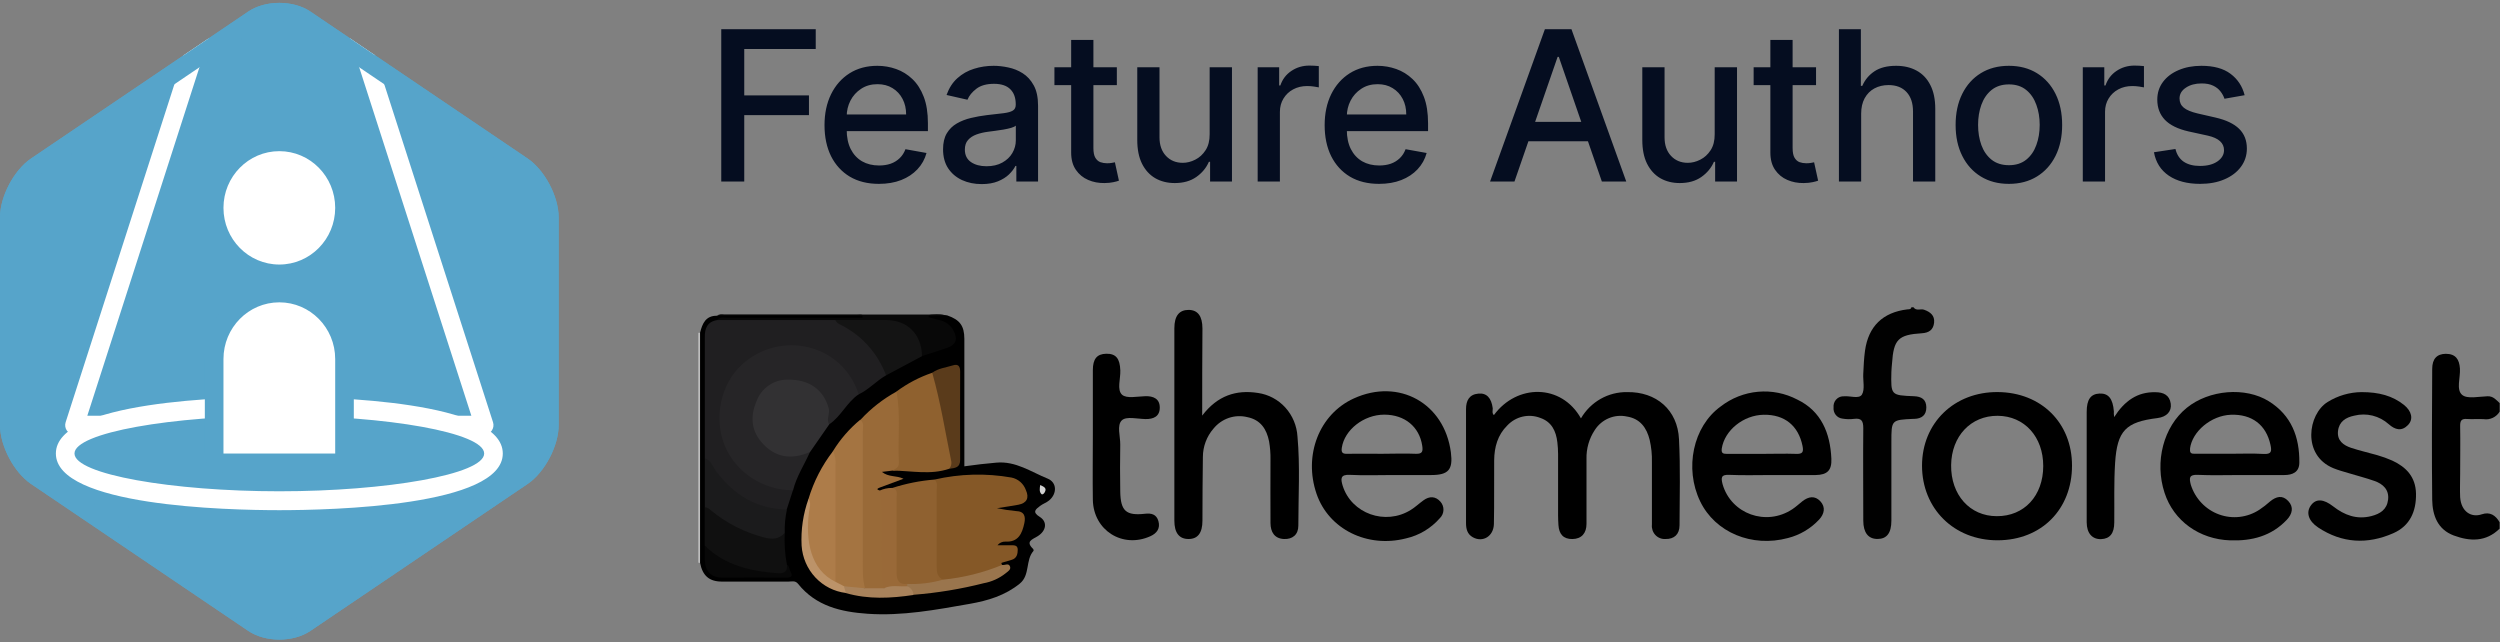 <svg xmlns="http://www.w3.org/2000/svg" width="179" height="46" viewBox="0 0 179 46" fill="none"><rect x="0" y="0" width="179" height="46" fill="#808080" stroke="none"/><g clip-path="url(#clip0_220_545)"><path d="M40 30.44C40 31.928 39.001 33.822 37.78 34.649L22.22 45.175C20.999 46 19.001 46 17.78 45.175L2.22 34.649C0.999 33.822 0 31.929 0 30.44V15.56C0 14.072 0.999 12.178 2.22 11.351L17.78 0.825C19.001 -2.46847e-05 20.999 -2.46847e-05 22.22 0.825L37.78 11.351C39.001 12.178 40 14.071 40 15.56V30.44Z" fill="#56A4CA"></path><path d="M4.793 30.838C4.918 31.014 5.12 31.118 5.333 31.118H34.666C34.88 31.118 35.081 31.014 35.206 30.838C35.332 30.663 35.367 30.437 35.3 30.23L26.844 3.953L25.05 2.741L33.748 29.765H6.252L14.948 2.741L13.156 3.953L4.7 30.232C4.633 30.437 4.668 30.663 4.793 30.838Z" fill="white"></path><path d="M20 35.853C19.846 35.853 4.667 35.814 4.667 32.471C4.667 29.128 19.846 29.088 20 29.088C20.153 29.088 35.333 29.128 35.333 32.471C35.333 35.814 20.153 35.853 20 35.853Z" fill="#56A4CA"></path><path d="M20 29.765C27.663 29.765 34.667 30.976 34.667 32.471C34.667 33.966 27.663 35.176 20 35.176C12.337 35.176 5.333 33.966 5.333 32.471C5.333 30.976 12.337 29.765 20 29.765ZM20 28.412C16.247 28.412 4 28.704 4 32.471C4 36.237 16.247 36.529 20 36.529C23.753 36.529 36 36.237 36 32.471C36 28.704 23.753 28.412 20 28.412Z" fill="white"></path><path d="M20 18.941C22.209 18.941 24 17.124 24 14.882C24 12.641 22.209 10.823 20 10.823C17.791 10.823 16 12.641 16 14.882C16 17.124 17.791 18.941 20 18.941Z" fill="white"></path><path d="M16 33.147C15.632 33.147 15.334 32.844 15.334 32.471V25.706C15.334 23.095 17.427 20.971 20 20.971C22.573 20.971 24.667 23.095 24.667 25.706V32.471C24.667 32.844 24.368 33.147 24 33.147H16Z" fill="white"></path><path d="M20 21.647C22.209 21.647 24 23.464 24 25.706V32.471H16V25.706C16 23.464 17.791 21.647 20 21.647ZM20 20.294C17.058 20.294 14.666 22.721 14.666 25.706V32.471C14.666 33.217 15.264 33.824 16 33.824H24C24.736 33.824 25.333 33.217 25.333 32.471V25.706C25.333 22.721 22.941 20.294 20 20.294Z" fill="#56A4CA"></path><path d="M20 1.559C20.572 1.559 21.112 1.702 21.48 1.951L37.04 12.477C37.892 13.053 38.667 14.523 38.667 15.56V30.44C38.667 31.477 37.892 32.947 37.041 33.523L21.481 44.049C21.113 44.298 20.573 44.441 20.001 44.441C19.429 44.441 18.889 44.298 18.521 44.049L2.961 33.523C2.108 32.947 1.333 31.477 1.333 30.44V15.56C1.333 14.523 2.108 13.053 2.959 12.477L18.519 1.951C18.888 1.702 19.428 1.559 20 1.559ZM20 0.206C19.196 0.206 18.391 0.413 17.78 0.825L2.22 11.351C0.999 12.178 0 14.071 0 15.56V30.44C0 31.928 0.999 33.822 2.22 34.649L17.78 45.175C18.391 45.587 19.195 45.794 20 45.794C20.805 45.794 21.609 45.587 22.22 45.175L37.78 34.649C39.001 33.822 40 31.929 40 30.44V15.56C40 14.072 39.001 12.178 37.78 11.351L22.22 0.825C21.609 0.413 20.804 0.206 20 0.206Z" fill="#56A4CA"></path></g><path d="M51.642 13V2.091H58.407V3.508H53.288V6.832H57.922V8.243H53.288V13H51.642ZM62.929 13.165C62.123 13.165 61.429 12.993 60.846 12.648C60.268 12.3 59.82 11.812 59.504 11.184C59.192 10.552 59.035 9.811 59.035 8.962C59.035 8.124 59.192 7.386 59.504 6.746C59.82 6.107 60.261 5.608 60.825 5.25C61.393 4.891 62.057 4.712 62.817 4.712C63.279 4.712 63.726 4.788 64.16 4.941C64.593 5.093 64.982 5.333 65.326 5.66C65.671 5.987 65.942 6.411 66.141 6.933C66.34 7.451 66.439 8.082 66.439 8.824V9.388H59.936V8.195H64.879C64.879 7.776 64.793 7.405 64.623 7.082C64.453 6.755 64.213 6.498 63.904 6.31C63.599 6.121 63.24 6.027 62.828 6.027C62.38 6.027 61.99 6.137 61.656 6.358C61.326 6.574 61.07 6.858 60.889 7.21C60.712 7.558 60.623 7.936 60.623 8.344V9.277C60.623 9.824 60.719 10.289 60.91 10.672C61.106 11.056 61.377 11.349 61.725 11.551C62.073 11.75 62.48 11.849 62.945 11.849C63.247 11.849 63.522 11.807 63.771 11.722C64.019 11.633 64.234 11.501 64.415 11.327C64.596 11.153 64.735 10.939 64.831 10.683L66.338 10.954C66.218 11.398 66.001 11.787 65.688 12.121C65.379 12.451 64.991 12.709 64.522 12.893C64.057 13.075 63.526 13.165 62.929 13.165ZM70.288 13.181C69.769 13.181 69.3 13.085 68.881 12.893C68.462 12.698 68.13 12.416 67.885 12.046C67.644 11.677 67.523 11.224 67.523 10.688C67.523 10.227 67.612 9.847 67.789 9.548C67.967 9.25 68.207 9.014 68.508 8.84C68.81 8.666 69.148 8.534 69.521 8.446C69.894 8.357 70.273 8.289 70.66 8.243C71.151 8.186 71.548 8.14 71.854 8.105C72.159 8.066 72.381 8.004 72.519 7.918C72.658 7.833 72.727 7.695 72.727 7.503V7.466C72.727 7 72.596 6.64 72.333 6.384C72.074 6.129 71.687 6.001 71.172 6.001C70.636 6.001 70.213 6.12 69.904 6.358C69.599 6.592 69.387 6.853 69.27 7.141L67.773 6.8C67.951 6.303 68.21 5.901 68.551 5.596C68.896 5.287 69.291 5.063 69.739 4.925C70.186 4.783 70.657 4.712 71.151 4.712C71.477 4.712 71.823 4.751 72.189 4.829C72.559 4.903 72.903 5.042 73.223 5.244C73.546 5.447 73.81 5.736 74.016 6.113C74.222 6.485 74.325 6.97 74.325 7.567V13H72.77V11.881H72.706C72.603 12.087 72.448 12.29 72.243 12.489C72.037 12.688 71.772 12.853 71.449 12.984C71.126 13.115 70.739 13.181 70.288 13.181ZM70.634 11.903C71.074 11.903 71.451 11.816 71.763 11.642C72.079 11.468 72.319 11.24 72.482 10.96C72.649 10.676 72.733 10.372 72.733 10.049V8.994C72.676 9.051 72.566 9.104 72.402 9.154C72.243 9.2 72.06 9.241 71.854 9.277C71.648 9.309 71.447 9.339 71.252 9.367C71.056 9.392 70.893 9.413 70.762 9.431C70.453 9.47 70.171 9.536 69.915 9.628C69.663 9.721 69.46 9.854 69.308 10.028C69.158 10.198 69.084 10.425 69.084 10.71C69.084 11.104 69.229 11.402 69.521 11.604C69.812 11.803 70.183 11.903 70.634 11.903ZM79.966 4.818V6.097H75.497V4.818H79.966ZM76.695 2.858H78.288V10.598C78.288 10.907 78.334 11.139 78.427 11.296C78.519 11.448 78.638 11.553 78.783 11.61C78.933 11.663 79.094 11.69 79.268 11.69C79.396 11.69 79.508 11.681 79.604 11.663C79.7 11.645 79.774 11.631 79.827 11.62L80.115 12.936C80.023 12.972 79.891 13.007 79.721 13.043C79.55 13.082 79.337 13.103 79.082 13.107C78.663 13.114 78.272 13.039 77.91 12.883C77.548 12.727 77.255 12.485 77.031 12.158C76.807 11.832 76.695 11.421 76.695 10.928V2.858ZM86.611 9.607V4.818H88.209V13H86.642V11.583H86.557C86.369 12.02 86.067 12.384 85.652 12.675C85.24 12.963 84.727 13.107 84.112 13.107C83.587 13.107 83.122 12.991 82.717 12.76C82.316 12.526 81.999 12.18 81.769 11.722C81.541 11.264 81.428 10.697 81.428 10.022V4.818H83.02V9.831C83.02 10.388 83.175 10.832 83.484 11.162C83.793 11.492 84.194 11.658 84.688 11.658C84.986 11.658 85.282 11.583 85.577 11.434C85.876 11.285 86.122 11.059 86.318 10.758C86.516 10.456 86.614 10.072 86.611 9.607ZM90.049 13V4.818H91.588V6.118H91.673C91.822 5.678 92.085 5.331 92.462 5.079C92.842 4.824 93.271 4.696 93.751 4.696C93.85 4.696 93.967 4.699 94.102 4.706C94.241 4.713 94.349 4.722 94.427 4.733V6.256C94.363 6.239 94.25 6.219 94.086 6.198C93.923 6.173 93.76 6.161 93.596 6.161C93.22 6.161 92.884 6.24 92.589 6.4C92.298 6.556 92.067 6.775 91.897 7.055C91.727 7.332 91.641 7.648 91.641 8.004V13H90.049ZM98.739 13.165C97.933 13.165 97.238 12.993 96.656 12.648C96.077 12.3 95.63 11.812 95.314 11.184C95.001 10.552 94.845 9.811 94.845 8.962C94.845 8.124 95.001 7.386 95.314 6.746C95.63 6.107 96.07 5.608 96.635 5.25C97.203 4.891 97.867 4.712 98.627 4.712C99.088 4.712 99.536 4.788 99.969 4.941C100.402 5.093 100.791 5.333 101.136 5.66C101.48 5.987 101.752 6.411 101.951 6.933C102.15 7.451 102.249 8.082 102.249 8.824V9.388H95.745V8.195H100.688C100.688 7.776 100.603 7.405 100.433 7.082C100.262 6.755 100.022 6.498 99.713 6.31C99.408 6.121 99.049 6.027 98.638 6.027C98.19 6.027 97.799 6.137 97.466 6.358C97.135 6.574 96.88 6.858 96.699 7.21C96.521 7.558 96.432 7.936 96.432 8.344V9.277C96.432 9.824 96.528 10.289 96.72 10.672C96.915 11.056 97.187 11.349 97.535 11.551C97.883 11.75 98.29 11.849 98.755 11.849C99.057 11.849 99.332 11.807 99.58 11.722C99.829 11.633 100.044 11.501 100.225 11.327C100.406 11.153 100.544 10.939 100.64 10.683L102.148 10.954C102.027 11.398 101.81 11.787 101.498 12.121C101.189 12.451 100.8 12.709 100.331 12.893C99.866 13.075 99.335 13.165 98.739 13.165ZM108.435 13H106.688L110.614 2.091H112.516L116.441 13H114.694L111.61 4.072H111.525L108.435 13ZM108.728 8.728H114.396V10.113H108.728V8.728ZM122.772 9.607V4.818H124.37V13H122.804V11.583H122.718C122.53 12.02 122.228 12.384 121.813 12.675C121.401 12.963 120.888 13.107 120.273 13.107C119.748 13.107 119.283 12.991 118.878 12.76C118.477 12.526 118.161 12.18 117.93 11.722C117.702 11.264 117.589 10.697 117.589 10.022V4.818H119.182V9.831C119.182 10.388 119.336 10.832 119.645 11.162C119.954 11.492 120.355 11.658 120.849 11.658C121.147 11.658 121.444 11.583 121.738 11.434C122.037 11.285 122.283 11.059 122.479 10.758C122.678 10.456 122.775 10.072 122.772 9.607ZM130.029 4.818V6.097H125.56V4.818H130.029ZM126.758 2.858H128.351V10.598C128.351 10.907 128.397 11.139 128.49 11.296C128.582 11.448 128.701 11.553 128.846 11.61C128.996 11.663 129.157 11.69 129.331 11.69C129.459 11.69 129.571 11.681 129.667 11.663C129.763 11.645 129.837 11.631 129.89 11.62L130.178 12.936C130.086 12.972 129.954 13.007 129.784 13.043C129.613 13.082 129.4 13.103 129.145 13.107C128.726 13.114 128.335 13.039 127.973 12.883C127.611 12.727 127.318 12.485 127.094 12.158C126.87 11.832 126.758 11.421 126.758 10.928V2.858ZM133.259 8.142V13H131.667V2.091H133.238V6.15H133.339C133.531 5.71 133.824 5.36 134.218 5.101C134.612 4.841 135.127 4.712 135.763 4.712C136.324 4.712 136.814 4.827 137.233 5.058C137.656 5.289 137.982 5.633 138.213 6.091C138.447 6.546 138.565 7.114 138.565 7.796V13H136.972V7.988C136.972 7.387 136.817 6.922 136.509 6.592C136.2 6.258 135.77 6.091 135.219 6.091C134.843 6.091 134.506 6.171 134.207 6.331C133.913 6.491 133.68 6.725 133.51 7.034C133.343 7.339 133.259 7.709 133.259 8.142ZM143.836 13.165C143.069 13.165 142.4 12.989 141.828 12.638C141.256 12.286 140.813 11.794 140.497 11.162C140.18 10.53 140.022 9.792 140.022 8.946C140.022 8.098 140.18 7.355 140.497 6.72C140.813 6.084 141.256 5.591 141.828 5.239C142.4 4.887 143.069 4.712 143.836 4.712C144.603 4.712 145.273 4.887 145.845 5.239C146.416 5.591 146.86 6.084 147.176 6.72C147.492 7.355 147.65 8.098 147.65 8.946C147.65 9.792 147.492 10.53 147.176 11.162C146.86 11.794 146.416 12.286 145.845 12.638C145.273 12.989 144.603 13.165 143.836 13.165ZM143.842 11.828C144.339 11.828 144.751 11.697 145.078 11.434C145.404 11.171 145.646 10.821 145.802 10.385C145.962 9.948 146.042 9.467 146.042 8.941C146.042 8.419 145.962 7.94 145.802 7.503C145.646 7.062 145.404 6.709 145.078 6.443C144.751 6.176 144.339 6.043 143.842 6.043C143.341 6.043 142.926 6.176 142.595 6.443C142.269 6.709 142.025 7.062 141.866 7.503C141.709 7.94 141.631 8.419 141.631 8.941C141.631 9.467 141.709 9.948 141.866 10.385C142.025 10.821 142.269 11.171 142.595 11.434C142.926 11.697 143.341 11.828 143.842 11.828ZM149.128 13V4.818H150.668V6.118H150.753C150.902 5.678 151.165 5.331 151.541 5.079C151.921 4.824 152.351 4.696 152.83 4.696C152.93 4.696 153.047 4.699 153.182 4.706C153.32 4.713 153.429 4.722 153.507 4.733V6.256C153.443 6.239 153.329 6.219 153.166 6.198C153.002 6.173 152.839 6.161 152.676 6.161C152.299 6.161 151.964 6.24 151.669 6.4C151.378 6.556 151.147 6.775 150.976 7.055C150.806 7.332 150.721 7.648 150.721 8.004V13H149.128ZM160.716 6.816L159.272 7.071C159.212 6.887 159.116 6.711 158.985 6.544C158.857 6.377 158.683 6.24 158.463 6.134C158.243 6.027 157.967 5.974 157.637 5.974C157.186 5.974 156.81 6.075 156.508 6.278C156.206 6.477 156.055 6.734 156.055 7.05C156.055 7.324 156.156 7.544 156.359 7.711C156.561 7.877 156.888 8.014 157.339 8.121L158.639 8.419C159.391 8.593 159.952 8.861 160.322 9.223C160.691 9.586 160.876 10.056 160.876 10.635C160.876 11.125 160.734 11.562 160.45 11.945C160.169 12.325 159.777 12.624 159.272 12.84C158.772 13.057 158.191 13.165 157.531 13.165C156.614 13.165 155.867 12.97 155.288 12.579C154.709 12.185 154.354 11.626 154.223 10.901L155.762 10.667C155.858 11.068 156.055 11.372 156.353 11.578C156.652 11.78 157.041 11.881 157.52 11.881C158.042 11.881 158.459 11.773 158.772 11.556C159.084 11.336 159.24 11.068 159.24 10.752C159.24 10.496 159.145 10.282 158.953 10.108C158.765 9.934 158.475 9.802 158.085 9.713L156.7 9.41C155.936 9.236 155.372 8.959 155.006 8.579C154.644 8.199 154.462 7.718 154.462 7.135C154.462 6.652 154.597 6.23 154.867 5.868C155.137 5.505 155.51 5.223 155.986 5.021C156.462 4.815 157.007 4.712 157.621 4.712C158.505 4.712 159.201 4.903 159.709 5.287C160.217 5.667 160.553 6.176 160.716 6.816Z" fill="#050D20"></path><g clip-path="url(#clip1_220_545)"><path d="M137.005 22C137.204 22.292 137.522 22.087 137.762 22.176C138.209 22.334 138.536 22.589 138.482 23.101C138.428 23.614 138.113 23.83 137.607 23.861C135.911 23.966 135.585 24.305 135.469 26.014C135.454 26.216 135.428 26.419 135.423 26.621C135.384 28.296 135.384 28.304 137.039 28.369C137.576 28.39 137.917 28.596 137.925 29.158C137.932 29.721 137.599 29.976 137.065 29.991H136.99C135.423 30.065 135.423 30.065 135.423 31.642C135.423 33.519 135.423 35.399 135.423 37.276C135.423 38.167 135.095 38.59 134.428 38.59C133.762 38.59 133.414 38.135 133.411 37.276C133.411 35.068 133.39 32.859 133.411 30.651C133.411 30.125 133.272 29.923 132.745 29.991C132.47 30.026 132.192 30.02 131.919 29.973C131.825 29.962 131.734 29.933 131.651 29.887C131.568 29.84 131.495 29.778 131.436 29.703C131.377 29.627 131.333 29.541 131.307 29.448C131.281 29.356 131.273 29.259 131.283 29.163C131.274 29.067 131.284 28.969 131.313 28.877C131.342 28.785 131.388 28.699 131.45 28.625C131.512 28.552 131.588 28.491 131.674 28.448C131.759 28.405 131.852 28.38 131.947 28.375C131.972 28.373 131.997 28.373 132.022 28.375C132.463 28.33 133.101 28.585 133.313 28.254C133.538 27.878 133.383 27.273 133.409 26.769C133.437 26.214 133.458 25.654 133.535 25.105C133.778 23.362 134.811 22.365 136.559 22.152C136.677 22.137 136.817 22.171 136.856 22H137.005Z" fill="#010101"></path><path d="M176.147 30.52C176.168 31.655 176.147 32.794 176.147 33.937C176.147 34.494 176.121 35.052 176.147 35.606C176.219 36.629 176.937 37.084 177.696 36.824C178.282 36.626 178.683 36.892 178.972 37.394V37.851C177.996 38.811 176.852 38.771 175.695 38.343C174.538 37.914 174.164 36.908 174.146 35.788C174.11 32.665 174.128 29.542 174.146 26.419C174.146 25.686 174.484 25.341 175.119 25.333C175.827 25.333 176.088 25.735 176.131 26.385C176.175 27.034 175.847 27.896 176.286 28.27C176.658 28.588 177.484 28.39 178.109 28.372C178.522 28.359 178.726 28.635 178.977 28.864V29.471C178.859 29.665 178.688 29.82 178.485 29.916C178.281 30.012 178.055 30.046 177.833 30.012C177.435 29.986 177.03 30.028 176.632 29.999C176.235 29.97 176.139 30.125 176.147 30.52Z" fill="black"></path><path d="M50 23.83C50.043 23.825 50.086 23.825 50.129 23.83C50.421 24.093 50.359 24.432 50.361 24.755C50.361 29.629 50.361 34.504 50.361 39.381C50.361 39.702 50.423 40.052 50.124 40.301H50.062L50 40.283V23.83Z" fill="#BEBEBE"></path><path d="M50.124 40.294V23.822C50.287 23.167 50.527 22.594 51.343 22.607C51.504 22.532 51.684 22.508 51.859 22.539H61.356C61.539 22.539 61.748 22.473 61.958 22.678C61.676 23.052 61.284 22.973 60.94 22.973C58.126 22.973 55.311 22.973 52.499 22.973C52.15 22.937 51.797 22.981 51.467 23.101C50.78 23.322 50.692 23.872 50.692 24.492V31.994C50.692 32.273 50.692 32.552 50.677 32.83C50.7 33.982 50.715 35.136 50.677 36.29C50.697 37.173 50.692 38.059 50.677 38.945C50.578 40.924 50.772 41.132 52.716 41.129C53.716 41.129 54.712 41.129 55.712 41.129C56.398 41.129 56.398 41.116 56.169 40.409C55.895 39.686 55.975 38.932 55.97 38.185C55.942 37.629 55.995 37.072 56.127 36.532C56.245 36.029 56.395 35.535 56.577 35.052C56.868 34.079 57.374 33.212 57.821 32.299C58.255 31.598 58.734 30.926 59.254 30.288C60.05 29.637 60.519 28.664 61.39 28.088C62.105 27.697 62.681 27.097 63.38 26.692C64.233 26.182 65.112 25.72 66.014 25.307C66.489 25.141 66.969 24.986 67.442 24.818C67.772 24.7 68.157 24.608 68.155 24.15C68.142 23.958 68.078 23.773 67.969 23.615C67.86 23.458 67.711 23.334 67.537 23.256C67.23 23.078 66.864 23.052 66.543 22.904C66.477 22.883 66.419 22.841 66.376 22.785C66.334 22.728 66.311 22.66 66.308 22.589C66.813 22.485 67.333 22.485 67.837 22.589C68.723 22.896 69.045 23.328 69.048 24.258C69.048 27.046 69.048 29.836 69.048 32.628V33.388C69.848 33.275 70.597 33.188 71.341 33.125C72.73 32.999 73.827 33.79 75.01 34.268C75.689 34.544 75.694 35.349 75.118 35.83C74.93 35.99 74.674 36.069 74.478 36.219C74.168 36.456 73.871 36.653 74.445 37.008C75.018 37.362 74.92 38.02 74.274 38.406C73.9 38.632 73.412 38.769 73.969 39.3C73.998 39.329 74.019 39.421 74 39.442C73.409 40.109 73.768 41.174 73.019 41.784C71.968 42.636 70.742 43.006 69.438 43.235C67.013 43.661 64.594 44.118 62.113 43.945C60.217 43.813 58.428 43.403 57.147 41.81C56.946 41.547 56.695 41.642 56.458 41.642C54.875 41.642 53.29 41.642 51.707 41.642C50.782 41.647 50.302 41.224 50.124 40.294Z" fill="black"></path><path d="M106.963 29.721C108.6 27.484 111.789 27.457 113.196 29.955C113.535 29.372 114.02 28.892 114.601 28.561C115.182 28.232 115.838 28.064 116.503 28.075C118.587 28.041 120.118 29.345 120.216 31.448C120.322 33.498 120.26 35.556 120.255 37.612C120.255 38.259 119.868 38.608 119.248 38.593C119.115 38.602 118.982 38.581 118.858 38.532C118.733 38.484 118.621 38.408 118.528 38.31C118.436 38.212 118.366 38.095 118.322 37.967C118.279 37.839 118.263 37.702 118.277 37.568C118.277 36.069 118.277 34.572 118.277 33.075C118.29 32.544 118.236 32.014 118.117 31.498C117.9 30.617 117.425 29.973 116.485 29.823C116.052 29.73 115.601 29.771 115.192 29.943C114.782 30.115 114.433 30.408 114.19 30.785C113.781 31.398 113.573 32.127 113.593 32.867C113.593 34.416 113.593 35.961 113.593 37.51C113.593 38.167 113.25 38.585 112.589 38.595C111.928 38.606 111.626 38.233 111.585 37.599C111.572 37.373 111.559 37.144 111.559 36.916C111.559 35.446 111.559 33.974 111.559 32.502C111.557 32.223 111.54 31.945 111.507 31.669C111.412 30.864 111.102 30.202 110.281 29.921C109.878 29.765 109.44 29.733 109.02 29.83C108.6 29.927 108.218 30.148 107.921 30.465C107.231 31.143 106.994 32.013 106.983 32.954C106.968 34.476 106.996 35.998 106.963 37.52C106.942 38.398 106.17 38.861 105.463 38.472C105.049 38.246 104.967 37.862 104.967 37.441V29.292C104.967 28.685 105.197 28.241 105.847 28.183C106.439 28.12 106.785 28.49 106.88 29.234C106.888 29.389 106.81 29.584 106.963 29.721Z" fill="black"></path><path d="M86.077 29.757C87.169 28.32 88.514 27.891 90.074 28.136C90.825 28.244 91.517 28.614 92.032 29.182C92.546 29.75 92.853 30.482 92.899 31.253C93.092 33.377 92.961 35.512 92.961 37.641C92.961 38.28 92.545 38.622 91.928 38.593C91.251 38.561 90.972 38.091 90.967 37.457C90.954 35.935 90.967 34.413 90.967 32.891C90.974 32.461 90.94 32.031 90.867 31.608C90.694 30.73 90.262 30.062 89.317 29.868C88.876 29.758 88.414 29.776 87.983 29.922C87.552 30.069 87.171 30.336 86.882 30.693C86.398 31.252 86.129 31.97 86.126 32.715C86.097 34.234 86.105 35.756 86.095 37.278C86.095 38.159 85.762 38.593 85.098 38.593C84.435 38.593 84.084 38.159 84.084 37.278C84.084 32.687 84.084 28.095 84.084 23.504C84.084 22.613 84.435 22.189 85.101 22.189C85.767 22.189 86.092 22.641 86.095 23.517C86.079 25.544 86.077 27.562 86.077 29.757Z" fill="black"></path><path d="M96.655 34C97.66 34.053 98.669 34.013 99.676 34.013H102.47C103.715 34.013 104.045 33.627 103.883 32.386C103.418 28.864 100.157 27.055 96.929 28.53C94.458 29.657 93.314 32.591 94.267 35.364C95.14 37.896 97.9 39.26 100.673 38.548C101.61 38.336 102.457 37.829 103.095 37.099C103.253 36.947 103.345 36.738 103.352 36.517C103.359 36.297 103.281 36.082 103.134 35.919C102.783 35.52 102.346 35.512 101.918 35.825C101.613 36.045 101.334 36.311 101.017 36.508C99.188 37.649 96.759 36.771 96.136 34.778C95.984 34.274 95.966 33.963 96.655 34ZM96.074 32.055C96.266 30.78 97.644 29.689 99.114 29.689C100.583 29.689 101.623 30.559 101.83 31.905C101.892 32.31 101.853 32.512 101.368 32.491C100.565 32.455 99.757 32.491 98.951 32.491C98.145 32.491 97.291 32.478 96.459 32.491C96.118 32.505 96.023 32.394 96.074 32.055Z" fill="black"></path><path d="M157.362 34C158.367 34.047 159.374 34.013 160.378 34.013C161.437 34.013 162.493 34.013 163.549 34.013C164.13 34.013 164.628 33.819 164.633 33.127C164.651 31.287 164.065 29.739 162.451 28.732C160.768 27.681 158.165 27.907 156.572 29.2C154.912 30.546 154.248 33.059 154.984 35.291C155.635 37.291 157.465 38.616 159.686 38.69C161.235 38.742 162.627 38.388 163.735 37.218C164.132 36.797 164.251 36.308 163.835 35.869C163.42 35.43 162.981 35.543 162.544 35.898C162.3 36.117 162.042 36.317 161.77 36.498C161.347 36.775 160.866 36.95 160.366 37.008C159.866 37.067 159.36 37.008 158.886 36.835C158.412 36.663 157.983 36.383 157.633 36.015C157.282 35.647 157.019 35.203 156.864 34.715C156.737 34.221 156.735 33.971 157.362 34ZM156.804 32.118C156.964 30.888 158.32 29.752 159.725 29.697C161.24 29.639 162.258 30.425 162.565 31.847C162.668 32.321 162.637 32.533 162.072 32.502C161.271 32.455 160.463 32.489 159.66 32.489C158.857 32.489 158 32.489 157.171 32.489C156.905 32.497 156.768 32.455 156.812 32.118H156.804Z" fill="black"></path><path d="M123.818 34C124.823 34.045 125.83 34.013 126.837 34.013C127.893 34.013 128.949 34.013 130.005 34.013C130.837 34 131.162 33.672 131.126 32.849C131.048 31.009 130.398 29.431 128.686 28.609C127.819 28.156 126.844 27.962 125.873 28.05C124.903 28.137 123.977 28.502 123.201 29.103C121.213 30.538 120.596 33.54 121.73 35.893C122.806 38.127 125.44 39.218 128.022 38.522C128.877 38.305 129.653 37.843 130.258 37.192C130.614 36.803 130.733 36.321 130.338 35.893C129.943 35.465 129.486 35.551 129.047 35.893C128.812 36.08 128.588 36.29 128.337 36.456C126.455 37.707 123.948 36.797 123.338 34.673C123.212 34.179 123.238 33.974 123.818 34ZM123.279 32.11C123.483 30.809 124.828 29.721 126.277 29.697C127.785 29.671 128.766 30.486 129.06 31.926C129.15 32.373 129.06 32.512 128.606 32.497C127.803 32.468 126.997 32.497 126.191 32.497C125.337 32.497 124.482 32.497 123.627 32.497C123.356 32.497 123.235 32.439 123.279 32.11Z" fill="black"></path><path d="M143.04 28.072C139.926 28.049 137.617 30.28 137.617 33.343C137.617 36.406 139.9 38.695 143.04 38.685C146.179 38.674 148.356 36.458 148.356 33.34C148.359 30.28 146.151 28.093 143.04 28.072ZM142.97 36.958C141.036 36.958 139.675 35.428 139.701 33.301C139.727 31.23 141.111 29.76 143.032 29.771C144.953 29.781 146.298 31.282 146.296 33.367C146.293 35.501 144.935 36.968 142.97 36.958Z" fill="black"></path><path d="M169.08 28.075C170.342 28.075 171.3 28.338 172.119 28.987C172.682 29.439 172.811 30.012 172.421 30.422C171.961 30.909 171.489 30.775 171.034 30.372C170.703 30.076 170.305 29.865 169.876 29.758C169.447 29.652 169 29.652 168.571 29.76C167.961 29.886 167.476 30.181 167.401 30.864C167.326 31.548 167.786 31.879 168.341 32.066C168.958 32.27 169.596 32.412 170.218 32.591C170.58 32.695 170.935 32.823 171.279 32.975C172.284 33.438 172.96 34.145 172.986 35.341C173.009 36.624 172.545 37.657 171.362 38.177C169.518 38.99 167.693 38.903 165.984 37.77C165.266 37.294 165.098 36.676 165.467 36.177C165.836 35.677 166.381 35.733 167.05 36.253C167.866 36.889 168.746 37.218 169.79 36.952C170.425 36.789 170.905 36.479 170.988 35.772C171.07 35.065 170.626 34.65 170.006 34.434C169.387 34.218 168.808 34.071 168.199 33.887C167.814 33.772 167.424 33.669 167.055 33.517C164.814 32.581 165.248 29.657 166.655 28.785C167.386 28.33 168.223 28.085 169.08 28.075Z" fill="black"></path><path d="M78.248 31.145C78.248 29.597 78.248 28.049 78.248 26.503C78.248 25.693 78.545 25.344 79.2 25.328C79.898 25.312 80.184 25.665 80.215 26.519C80.238 27.118 79.957 27.91 80.339 28.262C80.667 28.556 81.434 28.383 82.007 28.367C82.58 28.351 83.04 28.548 83.04 29.182C83.04 29.815 82.598 30.018 82.007 30.005C81.416 29.991 80.649 29.797 80.329 30.091C79.949 30.441 80.22 31.24 80.21 31.842C80.191 32.957 80.191 34.073 80.21 35.191C80.233 36.592 80.626 36.937 81.989 36.784C82.436 36.734 82.802 36.818 82.942 37.31C83.092 37.836 82.826 38.188 82.363 38.395C80.38 39.289 78.289 37.978 78.248 35.79C78.224 34.239 78.248 32.691 78.248 31.145Z" fill="black"></path><path d="M151.374 29.865C152.118 28.703 153.04 28.049 154.336 28.083C154.881 28.083 155.338 28.272 155.426 28.903C155.503 29.46 155.129 29.852 154.475 29.934C152.211 30.212 151.589 30.827 151.441 33.151C151.351 34.563 151.398 35.985 151.382 37.402C151.382 38.191 151.07 38.577 150.44 38.601C149.81 38.624 149.407 38.183 149.407 37.397C149.407 34.768 149.407 32.126 149.407 29.492C149.407 28.606 149.693 28.209 150.321 28.178C150.948 28.146 151.284 28.527 151.354 29.466C151.338 29.56 151.351 29.647 151.374 29.865Z" fill="black"></path><path d="M67.844 22.602H66.502L66.481 22.707C66.739 22.778 66.998 22.857 67.256 22.917C67.475 22.96 67.683 23.054 67.862 23.19C68.041 23.327 68.187 23.503 68.289 23.706C68.588 24.279 68.449 24.676 67.852 24.892C67.256 25.107 66.623 25.296 66.009 25.494C65.689 25.065 65.634 24.508 65.314 24.069C65.129 23.778 64.876 23.539 64.576 23.374C64.277 23.209 63.942 23.124 63.602 23.125C62.293 23.125 60.986 23.099 59.675 23.143C57.284 23.143 54.895 23.143 52.504 23.143C52.112 23.143 51.691 23.217 51.358 22.902C51.578 22.652 51.874 22.754 52.133 22.754C55.093 22.754 58.055 22.754 61.017 22.754H61.756V22.599H51.348C51.503 22.473 51.686 22.523 51.864 22.523H67.341C67.51 22.538 67.678 22.564 67.844 22.602Z" fill="#080808"></path><path d="M51.361 22.915H59.817C61.197 23.461 62.359 24.461 63.117 25.756C63.326 26.096 63.574 26.432 63.44 26.876C62.745 27.271 62.205 27.899 61.472 28.241C61.201 28.141 61.142 27.878 61.028 27.654C59.737 25.084 56.752 24.184 54.196 25.593C53.328 26.09 52.631 26.844 52.197 27.756C51.764 28.668 51.615 29.693 51.771 30.694C51.927 31.694 52.381 32.622 53.07 33.352C53.76 34.083 54.653 34.58 55.629 34.778C56.014 34.862 56.44 34.828 56.775 35.102L56.331 36.474C55.972 36.774 55.572 36.663 55.185 36.574C53.047 36.064 51.498 34.763 50.465 32.817C50.465 29.926 50.465 27.05 50.465 24.166C50.449 23.504 50.643 23.028 51.361 22.915Z" fill="#201F21"></path><path d="M56.783 35.104C54.619 35.104 52.652 33.803 51.877 31.866C51.102 29.928 51.593 27.523 53.096 26.13C55.846 23.588 60.325 24.602 61.48 28.233C60.635 28.803 60.22 29.81 59.378 30.378C58.985 30.365 59.143 30.068 59.14 29.878C59.114 28.264 57.976 27.25 56.3 27.378C54.903 27.483 53.945 28.793 54.144 30.32C54.327 31.713 55.706 32.686 57.139 32.423C57.421 32.373 57.692 32.129 57.999 32.352C57.596 33.264 57.028 34.116 56.783 35.104Z" fill="#262527"></path><path d="M66.91 34.337C68.72 33.92 70.592 33.87 72.42 34.192C72.654 34.238 72.871 34.345 73.052 34.502C73.233 34.659 73.371 34.861 73.453 35.089C73.711 35.656 73.513 36.027 72.911 36.14C72.469 36.224 72.025 36.285 71.382 36.387C71.831 36.481 72.284 36.549 72.74 36.592C73.371 36.608 73.44 37.005 73.342 37.465C73.187 38.19 72.916 38.834 71.987 38.779C71.878 38.774 71.77 38.795 71.671 38.841C71.572 38.886 71.486 38.956 71.418 39.042C71.746 39.042 72.023 39.042 72.299 39.042C72.575 39.042 72.87 38.998 72.87 39.36C72.87 39.649 72.808 39.978 72.438 40.083C72.201 40.151 71.963 40.22 71.726 40.293C71.713 40.293 71.7 40.338 71.703 40.359C71.705 40.38 71.728 40.401 71.741 40.422C71.741 40.646 71.584 40.735 71.424 40.79C70.253 41.212 69.041 41.502 67.809 41.655C67.659 41.665 67.508 41.636 67.372 41.571C67.221 41.504 67.092 41.394 67 41.254C66.909 41.114 66.859 40.95 66.856 40.782C66.835 38.658 66.758 36.498 66.91 34.337Z" fill="#855827"></path><path d="M63.904 33.695L63.143 33.787C63.633 34.184 64.175 34.026 64.692 34.279L62.998 34.907C62.794 34.983 62.74 35.054 62.998 35.125C63.118 35.237 63.214 35.374 63.277 35.527C63.34 35.68 63.37 35.845 63.365 36.011C63.419 37.983 63.365 39.954 63.406 41.926C63.397 42.002 63.37 42.075 63.328 42.139C63.114 42.274 62.867 42.346 62.615 42.349C62.363 42.352 62.115 42.285 61.898 42.155C61.647 41.832 61.526 41.424 61.56 41.014C61.534 37.536 61.56 34.058 61.56 30.58C61.586 30.406 61.603 30.23 61.611 30.055C62.359 29.243 63.231 28.561 64.194 28.036C64.521 28.299 64.563 28.685 64.573 29.058C64.617 30.341 64.596 31.624 64.586 32.904C64.573 33.359 64.426 33.687 63.904 33.695Z" fill="#996A38"></path><path d="M58.002 32.36C56.657 32.949 55.453 32.775 54.488 31.619C53.747 30.735 53.742 29.707 54.175 28.703C54.349 28.25 54.654 27.862 55.051 27.59C55.447 27.319 55.916 27.177 56.393 27.184C57.943 27.152 58.975 27.912 59.334 29.234C59.445 29.634 59.136 30.023 59.373 30.386L58.002 32.36Z" fill="#323133"></path><path d="M61.594 30.052C61.893 30.281 61.777 30.612 61.777 30.898C61.777 33.935 61.777 36.971 61.777 40.004C61.777 40.709 61.738 41.416 61.932 42.107C61.416 42.491 60.915 42.136 60.406 42.123C60.244 42.091 60.092 42.02 59.963 41.917C59.834 41.813 59.73 41.679 59.662 41.526C59.575 41.157 59.546 40.777 59.575 40.399C59.611 37.699 59.489 34.999 59.639 32.302C60.164 31.447 60.824 30.687 61.594 30.052Z" fill="#A47441"></path><path d="M63.904 33.695C64.126 33.553 64.379 33.482 64.359 33.101C64.268 31.414 64.506 29.713 64.186 28.033C64.966 27.454 65.831 27 66.747 26.69C67.14 26.719 67.116 27.06 67.168 27.305C67.532 29.058 67.93 30.804 68.247 32.562C68.314 32.933 68.407 33.327 67.969 33.561C66.628 34.024 65.263 33.703 63.904 33.695Z" fill="#8F612F"></path><path d="M66.91 34.337C67.168 34.555 67.062 34.862 67.065 35.125C67.065 36.939 67.065 38.753 67.065 40.567C67.065 40.974 67.117 41.321 67.522 41.511C67.489 41.86 67.202 41.842 66.975 41.879C66.295 42.015 65.601 42.064 64.909 42.023C64.163 41.868 63.992 41.679 63.969 40.838C63.936 39.476 63.956 38.114 63.969 36.755C63.978 36.15 63.945 35.545 63.871 34.944C64.858 34.623 65.877 34.419 66.91 34.337Z" fill="#8F6130"></path><path d="M56.189 38.151C56.148 38.916 56.2 39.683 56.344 40.435C56.533 40.927 56.324 41.166 55.846 41.19C54.059 41.279 52.45 40.719 50.94 39.812C50.653 39.639 50.62 39.31 50.457 39.066V36.321C50.849 36.098 51.066 36.442 51.306 36.621C52.148 37.267 53.091 37.764 54.095 38.09C54.8 38.317 55.482 38.435 56.189 38.151Z" fill="#101010"></path><path d="M56.189 38.151C55.768 38.622 55.293 38.635 54.697 38.477C53.342 38.128 52.076 37.49 50.981 36.605C50.824 36.479 50.692 36.319 50.465 36.321C50.465 35.154 50.465 33.986 50.465 32.817C50.93 32.954 51.033 33.419 51.278 33.748C52.556 35.443 54.188 36.453 56.347 36.474C56.224 37.024 56.17 37.587 56.189 38.151Z" fill="#1B1B1C"></path><path d="M59.644 32.302C59.796 32.62 59.857 32.975 59.82 33.327C59.82 36.103 59.82 38.878 59.82 41.653C58.916 41.653 58.529 40.945 58.19 40.299C57.599 39.166 57.535 37.933 57.77 36.682C57.867 36.372 57.907 36.047 57.888 35.722C58.26 34.481 58.856 33.321 59.644 32.302Z" fill="#AD7C49"></path><path d="M63.442 26.876C62.88 25.369 61.799 24.121 60.4 23.364C60.189 23.241 59.923 23.183 59.817 22.915H63.432C64.981 22.915 65.993 23.94 66.014 25.504L63.442 26.876Z" fill="#141414"></path><path d="M67.968 33.564C68.025 33.495 68.067 33.416 68.093 33.331C68.118 33.245 68.127 33.156 68.118 33.067C67.682 30.938 67.344 28.782 66.747 26.69C67.183 26.366 67.721 26.319 68.214 26.164C68.614 26.035 68.751 26.224 68.748 26.621C68.748 28.724 68.73 30.812 68.748 32.907C68.756 33.495 68.369 33.511 67.968 33.564Z" fill="#5A3B1B"></path><path d="M63.868 34.936C64.32 35.02 64.194 35.383 64.194 35.662C64.194 37.431 64.194 39.2 64.194 40.969C64.194 41.495 64.32 41.879 64.955 41.81C64.967 41.828 64.975 41.848 64.978 41.869C64.982 41.89 64.981 41.912 64.977 41.932C64.972 41.953 64.964 41.973 64.952 41.99C64.939 42.008 64.924 42.022 64.906 42.034C64.386 42.218 63.825 42.245 63.29 42.11C63.06 41.476 63.163 40.817 63.138 40.167C63.073 38.487 63.292 36.797 62.988 35.125C63.264 34.998 63.565 34.933 63.868 34.936Z" fill="#996938"></path><path d="M64.955 41.963C64.955 41.913 64.955 41.86 64.955 41.81C65.82 41.848 66.686 41.744 67.519 41.503C68.971 41.362 70.396 41.008 71.749 40.451C71.945 40.493 72.234 40.275 72.324 40.583C72.389 40.796 72.149 40.922 71.999 41.051C71.542 41.413 71.005 41.655 70.434 41.758C68.785 42.177 67.104 42.454 65.409 42.586C65.244 42.391 64.994 42.255 64.955 41.963Z" fill="#9A754D"></path><path d="M50.465 39.066C51.926 40.501 53.767 40.906 55.714 41.045C56.148 41.074 56.385 40.901 56.354 40.435C56.53 40.541 56.496 40.748 56.584 40.898C56.806 41.271 56.659 41.361 56.277 41.358C54.751 41.342 53.225 41.358 51.702 41.358C50.927 41.358 50.501 40.903 50.467 40.138C50.441 39.773 50.465 39.418 50.465 39.066Z" fill="#080808"></path><path d="M57.888 35.722C58.097 36.03 57.966 36.34 57.925 36.663C57.666 38.674 58.015 40.79 59.82 41.658L60.421 41.968C60.612 42.089 60.744 42.231 60.569 42.457C59.734 42.358 58.96 41.965 58.38 41.346C57.801 40.727 57.452 39.922 57.395 39.068C57.337 37.931 57.504 36.792 57.888 35.722Z" fill="#BC9369"></path><path d="M60.569 42.465L60.421 41.976L61.937 42.12H63.293C63.827 41.858 64.403 42.023 64.956 41.973C65.082 42.023 65.192 42.108 65.273 42.219C65.354 42.33 65.402 42.461 65.412 42.599C63.791 42.841 62.172 42.928 60.569 42.465Z" fill="#A8825B"></path><path d="M74.478 34.728C74.775 34.86 74.971 34.96 74.798 35.254C74.749 35.336 74.648 35.449 74.566 35.375C74.398 35.207 74.442 34.981 74.478 34.728Z" fill="#D0D0D0"></path></g><defs><clipPath id="clip0_220_545"><rect width="40" height="46" fill="white"></rect></clipPath><clipPath id="clip1_220_545"><rect width="129" height="22" fill="white" transform="translate(50 22)"></rect></clipPath></defs></svg>